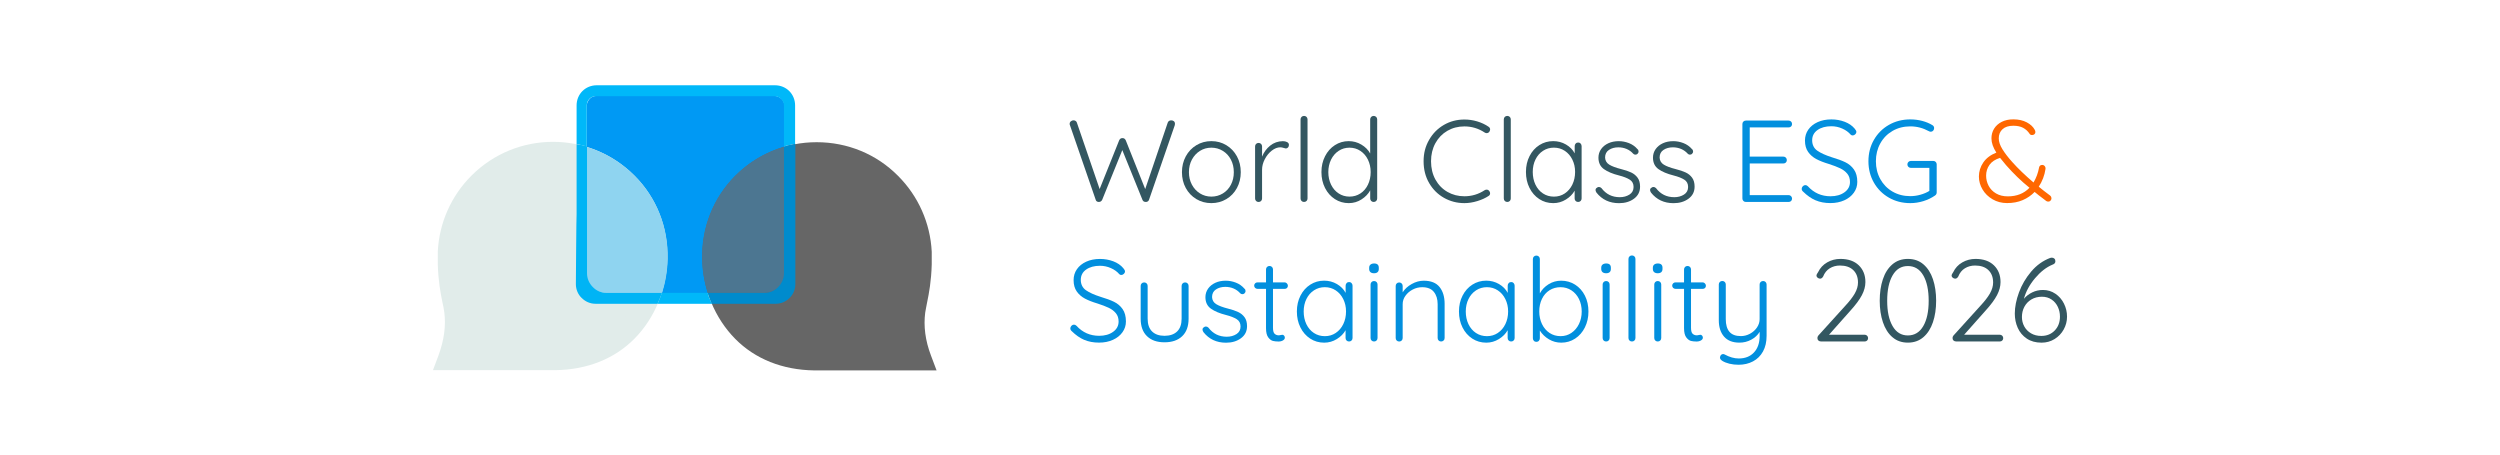 <?xml version="1.0" encoding="UTF-8"?>
<svg id="Capa_1" xmlns="http://www.w3.org/2000/svg" version="1.1" viewBox="0 0 1032 188">
  <!-- Generator: Adobe Illustrator 29.6.1, SVG Export Plug-In . SVG Version: 2.1.1 Build 9)  -->
  <defs>
    <style>
      .st0 {
        fill: #008bcd;
      }

      .st1 {
        fill: #0099f4;
      }

      .st2 {
        fill: #ff6700;
      }

      .st3 {
        fill: none;
        stroke: #666;
        stroke-miterlimit: 10;
        stroke-width: 30px;
      }

      .st4 {
        fill: #8fd4f0;
      }

      .st5 {
        fill: #e1ecea;
      }

      .st6 {
        fill: #00b4f5;
      }

      .st7 {
        fill: #335761;
      }

      .st8 {
        fill: #666;
      }

      .st9 {
        fill: #028fde;
      }

      .st10 {
        fill: #4c7691;
      }

      .st11 {
        fill: #00b8f9;
      }
    </style>
  </defs>
  <g>
    <path class="st3" d="M333.72,84.3"/>
    <path class="st1" d="M319.72,121.1h-73.4c-1.1,0-2.1-.5-2.9-1.2-.7-.7-1.2-1.8-1.2-2.9V43.7c0-1.1.5-2.1,1.2-2.9s1.8-1.2,2.9-1.2h73.4c1.1,0,2.1.5,2.9,1.2s1.2,1.8,1.2,2.9v73.3c0,1.1-.5,2.1-1.2,2.9s-1.8,1.2-2.9,1.2Z"/>
    <g>
      <path class="st8" d="M380.12,104.1c-.5-10.3-4.7-20.4-12.5-28.3-16.8-16.8-44-16.8-60.8,0-17.4,17.4-15.5,45.2,0,60.8,8.8,8.9,20,11.5,29.4,11.7h44.1c-3.2-8.6-3.2-15.3-2.6-19.8.6-4.8,2.3-10.1,2.6-19.5v-5"/>
      <path class="st8" d="M386.72,152.9h-50.7c-13-.2-24.3-4.7-32.5-13-8.4-8.5-13.4-20.5-13.6-32.9-.3-13.1,4.6-25.3,13.6-34.4,9-9,20.9-13.9,33.6-13.9s24.7,4.9,33.6,13.9c8.4,8.4,13.3,19.5,13.9,31.3h0v5.3c-.2,6.9-1.1,11.7-1.9,15.6-.3,1.6-.6,3-.8,4.3-.7,5.5,0,11.4,2.4,17.7l2.3,6.1h.1ZM336.12,143.8h37.9c-1.3-5.5-1.7-10.8-1-15.9.2-1.6.5-3.2.9-4.9.7-3.7,1.6-8,1.7-14.1v-4.6h0c-.5-9.5-4.5-18.5-11.2-25.3-7.3-7.3-16.9-11.3-27.2-11.3s-19.9,4-27.2,11.3c-16.2,16.2-13.1,41.2,0,54.4,6.6,6.7,15.4,10.2,26.2,10.3l-.1.1Z"/>
    </g>
    <path class="st10" d="M323.72,112.7c0,8.2-8.2,8.2-8.2,8.2h-23.4c-1.4-4.5-2.2-9.2-2.3-13.9-.3-13.1,4.6-25.3,13.6-34.4,5.7-5.7,12.6-9.8,20.2-12v52.1h.1Z"/>
    <g>
      <path class="st5" d="M185.42,104c.5-10.3,4.7-20.4,12.5-28.3,16.8-16.8,44-16.8,60.8,0,17.4,17.4,15.5,45.2,0,60.8-8.8,8.9-20,11.5-29.4,11.7h-44.1c3.2-8.6,3.2-15.3,2.6-19.8-.6-4.8-2.3-10.1-2.6-19.5v-5"/>
      <path class="st5" d="M229.42,152.8h-50.7l2.3-6.1c2.3-6.3,3.1-12.2,2.4-17.7-.2-1.3-.4-2.7-.8-4.3-.8-3.9-1.7-8.7-1.9-15.6v-5.3h0c.6-11.8,5.5-22.9,13.9-31.3,18.6-18.6,48.7-18.6,67.3,0,9.1,9.1,13.9,21.3,13.6,34.4-.3,12.4-5.2,24.4-13.6,32.9-8.2,8.3-19.5,12.8-32.5,13h0ZM191.52,143.7h37.9c10.7-.2,19.5-3.7,26.2-10.3,13.1-13.2,16.2-38.2,0-54.4-7.3-7.3-16.9-11.3-27.2-11.3s-19.9,4-27.2,11.3c-6.8,6.8-10.7,15.7-11.2,25.3h0v4.6c.2,6.1,1,10.4,1.7,14.1.3,1.7.6,3.3.9,4.9.7,5.1.3,10.4-1,15.9l-.1-.1Z"/>
    </g>
    <path class="st4" d="M242.32,60.7c7.2,2.2,13.9,6.1,19.6,11.8,9.1,9.1,14,21.3,13.7,34.4-.1,4.8-.9,9.5-2.3,14h-23.4s-7.7-.5-7.7-6.9v-53.2l.1-.1Z"/>
    <path class="st11" d="M238.02,59.5v-16c0-2.3.9-4.4,2.4-5.9s3.6-2.4,5.9-2.4h73.6c2.3,0,4.4.9,5.9,2.4s2.4,3.6,2.4,5.9v15.9c-.8.1-1.9.4-2.9.6s-1.7.4-1.7.4v-16.9c0-.8-.4-1.9-1.1-2.6-.7-.7-1.7-1.2-2.7-1.2h-73.8c-1.1,0-2,.4-2.7,1.1s-1.1,1.7-1.1,2.7v17s-.3-.1-1-.3-1.7-.4-3.3-.8l.1.1Z"/>
    <path class="st0" d="M328.32,59.4v57.9c0,2.2-.9,4.3-2.4,5.7-1.5,1.5-3.5,2.4-5.7,2.4h-26.4s-.3-.8-.7-1.8-.8-2.1-1-2.7h23.4c2.2,0,4.3-.9,5.7-2.4,1.5-1.5,2.4-3.5,2.4-5.7v-52.3s.3,0,1-.3,1.9-.4,3.5-.8h.2Z"/>
    <path class="st6" d="M238.02,59.5v28.9c-.1,0-.3,28.9-.3,28.9,0,2.2.9,4.3,2.4,5.7,1.5,1.5,3.5,2.4,5.7,2.4h25.6s.4-.8.8-1.8.9-2.1,1-2.7h-22.8c-2.2,0-4.3-.9-5.7-2.4-1.5-1.5-2.4-3.5-2.4-5.7v-52.4s-.2,0-.9-.2-1.7-.4-3.4-.7h0Z"/>
    <path class="st11" d="M273.32,120.9h18.8c.3,1,.7,2.2,1.2,3.3.2.4.4.8.6,1.2h-22.5s.9-1.8,1.8-4.6l.1.1Z"/>
  </g>
  <g>
    <path class="st7" d="M484.6,50.06c.29.26.43.61.43,1.06l-.1.62-10.61,30.72c-.1.29-.26.51-.5.67-.24.16-.5.24-.79.24-.74,0-1.22-.3-1.44-.91l-8.3-20.5-8.3,20.5c-.29.61-.77.91-1.44.91-.29,0-.55-.08-.79-.24-.24-.16-.39-.38-.46-.67l-10.61-30.72c-.1-.19-.14-.38-.14-.58,0-.45.17-.81.5-1.08.34-.27.7-.41,1.08-.41.32,0,.61.08.86.24.26.16.43.38.53.67l9.41,27.46,8.06-20.11c.29-.64.74-.94,1.34-.91.32-.03.6.04.84.22.24.18.42.41.55.7l8.02,20.11,9.31-27.46c.25-.61.74-.91,1.44-.91.45,0,.82.13,1.1.38Z"/>
    <path class="st7" d="M510.61,77.61c-1.06,1.95-2.51,3.48-4.37,4.58-1.86,1.1-3.92,1.66-6.19,1.66s-4.34-.55-6.19-1.66-3.31-2.63-4.37-4.58c-1.06-1.95-1.58-4.13-1.58-6.53s.53-4.58,1.58-6.53c1.06-1.95,2.51-3.49,4.37-4.61s3.92-1.68,6.19-1.68,4.34.56,6.19,1.68c1.86,1.12,3.31,2.66,4.37,4.61,1.06,1.95,1.58,4.13,1.58,6.53s-.53,4.58-1.58,6.53ZM508.12,65.9c-.8-1.54-1.91-2.74-3.34-3.62-1.42-.88-3-1.32-4.73-1.32s-3.3.44-4.7,1.32c-1.41.88-2.52,2.09-3.34,3.62-.82,1.54-1.22,3.26-1.22,5.18s.41,3.6,1.22,5.14c.82,1.54,1.93,2.74,3.34,3.62,1.41.88,2.98,1.32,4.7,1.32s3.3-.43,4.73-1.3c1.42-.86,2.54-2.06,3.34-3.6.8-1.54,1.2-3.26,1.2-5.18s-.4-3.65-1.2-5.18Z"/>
    <path class="st7" d="M531.3,58.65c.51.26.77.64.77,1.15,0,.45-.13.81-.38,1.08-.26.27-.56.41-.91.41-.16,0-.47-.08-.94-.24s-.9-.24-1.32-.24c-1.18,0-2.36.46-3.53,1.37s-2.13,2.09-2.88,3.53c-.75,1.44-1.13,2.9-1.13,4.37v11.86c0,.42-.14.76-.41,1.03s-.62.41-1.03.41-.76-.14-1.03-.41c-.27-.27-.41-.62-.41-1.03v-21.5c0-.42.14-.76.41-1.03s.62-.41,1.03-.41.76.14,1.03.41c.27.27.41.62.41,1.03v4.22c.74-1.82,1.85-3.34,3.34-4.54,1.49-1.2,3.24-1.82,5.26-1.85.64,0,1.22.13,1.73.38Z"/>
    <path class="st7" d="M539.34,82.96c-.27.27-.62.41-1.03.41s-.76-.14-1.03-.41c-.27-.27-.41-.62-.41-1.03v-32.64c0-.42.14-.76.41-1.03.27-.27.62-.41,1.03-.41s.76.14,1.03.41c.27.27.41.62.41,1.03v32.64c0,.42-.14.76-.41,1.03Z"/>
    <path class="st7" d="M568.09,48.26c.27.27.41.62.41,1.03v32.64c0,.42-.14.76-.41,1.03s-.62.41-1.03.41-.76-.14-1.03-.41c-.27-.27-.41-.62-.41-1.03v-3.36c-.8,1.47-1.99,2.72-3.58,3.74-1.58,1.02-3.34,1.54-5.26,1.54-2.11,0-4.02-.55-5.74-1.66s-3.06-2.63-4.06-4.58c-.99-1.95-1.49-4.14-1.49-6.58s.5-4.58,1.49-6.53c.99-1.95,2.34-3.48,4.06-4.58,1.71-1.1,3.61-1.66,5.69-1.66,1.89,0,3.63.47,5.23,1.42,1.6.94,2.82,2.17,3.65,3.67v-14.06c0-.42.14-.76.41-1.03.27-.27.62-.41,1.03-.41s.76.14,1.03.41ZM561.56,79.87c1.33-.86,2.37-2.07,3.12-3.62.75-1.55,1.13-3.29,1.13-5.21s-.38-3.6-1.13-5.14c-.75-1.54-1.79-2.74-3.12-3.62-1.33-.88-2.82-1.32-4.49-1.32s-3.16.44-4.49,1.32c-1.33.88-2.37,2.09-3.12,3.62-.75,1.54-1.13,3.25-1.13,5.14s.38,3.65,1.13,5.18c.75,1.54,1.79,2.74,3.12,3.62,1.33.88,2.82,1.32,4.49,1.32s3.16-.43,4.49-1.3Z"/>
    <path class="st7" d="M615.11,53.47c0,.29-.11.61-.34.96-.29.35-.66.53-1.1.53-.26,0-.51-.08-.77-.24-2.56-1.7-5.36-2.54-8.4-2.54-2.59,0-4.94.61-7.03,1.82-2.1,1.22-3.74,2.92-4.94,5.11-1.2,2.19-1.8,4.68-1.8,7.46s.61,5.37,1.82,7.56c1.22,2.19,2.87,3.89,4.97,5.09,2.1,1.2,4.42,1.8,6.98,1.8,3.04,0,5.82-.83,8.35-2.5.26-.16.53-.24.82-.24.45,0,.82.19,1.1.58.22.26.34.56.34.91,0,.51-.22.9-.67,1.15-1.25.83-2.78,1.53-4.61,2.09s-3.6.84-5.33.84c-3.04,0-5.85-.73-8.42-2.18-2.58-1.46-4.62-3.5-6.14-6.12-1.52-2.62-2.28-5.62-2.28-8.98s.75-6.17,2.26-8.81c1.5-2.64,3.54-4.7,6.1-6.19,2.56-1.49,5.39-2.23,8.5-2.23,1.79,0,3.54.26,5.26.77,1.71.51,3.26,1.23,4.63,2.16.48.29.72.69.72,1.2Z"/>
    <path class="st7" d="M623.24,82.96c-.27.27-.62.41-1.03.41s-.76-.14-1.03-.41c-.27-.27-.41-.62-.41-1.03v-32.64c0-.42.14-.76.41-1.03.27-.27.62-.41,1.03-.41s.76.14,1.03.41c.27.27.41.62.41,1.03v32.64c0,.42-.14.76-.41,1.03Z"/>
    <path class="st7" d="M652.48,59.27c.27.29.41.64.41,1.06v21.6c0,.42-.14.76-.41,1.03s-.62.41-1.03.41-.76-.14-1.03-.41c-.27-.27-.41-.62-.41-1.03v-3.22c-.8,1.44-2,2.66-3.6,3.65-1.6.99-3.34,1.49-5.23,1.49-2.14,0-4.07-.56-5.78-1.68-1.71-1.12-3.06-2.66-4.03-4.61-.98-1.95-1.46-4.14-1.46-6.58s.5-4.62,1.49-6.55c.99-1.94,2.34-3.45,4.06-4.54,1.71-1.09,3.61-1.63,5.69-1.63,1.92,0,3.68.46,5.28,1.39,1.6.93,2.8,2.14,3.6,3.65v-2.98c0-.42.14-.77.41-1.06.27-.29.62-.43,1.03-.43s.76.14,1.03.43ZM645.95,79.84c1.33-.88,2.37-2.1,3.12-3.65.75-1.55,1.13-3.29,1.13-5.21s-.38-3.55-1.13-5.09c-.75-1.54-1.79-2.74-3.12-3.62-1.33-.88-2.82-1.32-4.49-1.32s-3.16.43-4.49,1.3c-1.33.86-2.37,2.06-3.12,3.58-.75,1.52-1.13,3.24-1.13,5.16s.37,3.66,1.1,5.21c.74,1.55,1.77,2.77,3.1,3.65,1.33.88,2.84,1.32,4.54,1.32s3.16-.44,4.49-1.32Z"/>
    <path class="st7" d="M658.64,78.43c0-.42.21-.74.62-.96.19-.19.45-.29.77-.29.38,0,.74.16,1.06.48,1.89,2.5,4.4,3.74,7.54,3.74,1.54,0,2.87-.36,4.01-1.08,1.14-.72,1.7-1.77,1.7-3.14s-.53-2.35-1.58-3.02c-1.06-.67-2.53-1.25-4.42-1.73-2.66-.67-4.74-1.54-6.24-2.62-1.5-1.07-2.26-2.65-2.26-4.73,0-1.31.37-2.49,1.1-3.53.74-1.04,1.74-1.85,3-2.42,1.26-.58,2.7-.86,4.3-.86,1.38,0,2.76.26,4.15.79,1.39.53,2.58,1.37,3.58,2.52.29.22.43.54.43.96,0,.38-.16.72-.48,1.01-.22.19-.51.29-.86.29-.32,0-.61-.13-.86-.38-.77-.86-1.68-1.52-2.74-1.97-1.06-.45-2.19-.67-3.41-.67-1.5,0-2.79.35-3.86,1.06-1.07.7-1.61,1.76-1.61,3.17.06,1.28.65,2.26,1.75,2.93,1.1.67,2.73,1.28,4.87,1.82,1.66.42,3.04.88,4.13,1.39,1.09.51,1.98,1.23,2.66,2.16.69.93,1.03,2.16,1.03,3.7,0,2.08-.83,3.74-2.5,4.97-1.66,1.23-3.73,1.85-6.19,1.85-3.9,0-7.01-1.46-9.31-4.37-.26-.42-.38-.77-.38-1.06Z"/>
    <path class="st7" d="M681.15,78.43c0-.42.21-.74.62-.96.19-.19.45-.29.77-.29.38,0,.74.16,1.06.48,1.89,2.5,4.4,3.74,7.54,3.74,1.54,0,2.87-.36,4.01-1.08,1.14-.72,1.7-1.77,1.7-3.14s-.53-2.35-1.58-3.02c-1.06-.67-2.53-1.25-4.42-1.73-2.66-.67-4.74-1.54-6.24-2.62-1.5-1.07-2.26-2.65-2.26-4.73,0-1.31.37-2.49,1.1-3.53.74-1.04,1.74-1.85,3-2.42,1.26-.58,2.7-.86,4.3-.86,1.38,0,2.76.26,4.15.79,1.39.53,2.58,1.37,3.58,2.52.29.22.43.54.43.96,0,.38-.16.72-.48,1.01-.22.19-.51.29-.86.29-.32,0-.61-.13-.86-.38-.77-.86-1.68-1.52-2.74-1.97-1.06-.45-2.19-.67-3.41-.67-1.5,0-2.79.35-3.86,1.06-1.07.7-1.61,1.76-1.61,3.17.06,1.28.65,2.26,1.75,2.93,1.1.67,2.73,1.28,4.87,1.82,1.66.42,3.04.88,4.13,1.39,1.09.51,1.98,1.23,2.66,2.16.69.93,1.03,2.16,1.03,3.7,0,2.08-.83,3.74-2.5,4.97-1.66,1.23-3.73,1.85-6.19,1.85-3.9,0-7.01-1.46-9.31-4.37-.26-.42-.38-.77-.38-1.06Z"/>
    <path class="st9" d="M739.35,80.97c.27.29.41.62.41,1.01,0,.42-.14.75-.41,1.01-.27.26-.62.38-1.03.38h-17.62c-.42,0-.76-.14-1.03-.41-.27-.27-.41-.62-.41-1.03v-30.72c0-.42.14-.76.41-1.03.27-.27.62-.41,1.03-.41h17.62c.42,0,.76.14,1.03.41.27.27.41.62.41,1.03s-.14.75-.41,1.01c-.27.26-.62.38-1.03.38h-16.03v12.05h13.87c.42,0,.76.14,1.03.41.27.27.41.62.41,1.03s-.14.75-.41,1.01c-.27.26-.62.38-1.03.38h-13.87v13.06h16.03c.42,0,.76.14,1.03.43Z"/>
    <path class="st9" d="M749.48,82.7c-1.78-.77-3.5-1.97-5.16-3.6-.38-.32-.58-.7-.58-1.15,0-.38.15-.74.46-1.06.3-.32.65-.48,1.03-.48s.74.16,1.06.48c2.5,2.75,5.62,4.13,9.36,4.13,2.3,0,4.22-.54,5.74-1.63,1.52-1.09,2.28-2.51,2.28-4.27,0-1.38-.38-2.52-1.13-3.43-.75-.91-1.74-1.66-2.95-2.23-1.22-.58-2.77-1.17-4.66-1.78-2.05-.61-3.77-1.28-5.16-2.02-1.39-.74-2.52-1.72-3.38-2.95-.86-1.23-1.3-2.79-1.3-4.68,0-1.7.46-3.2,1.37-4.51.91-1.31,2.19-2.34,3.84-3.1,1.65-.75,3.54-1.13,5.69-1.13,1.95,0,3.78.33,5.5.98,1.71.66,3.08,1.59,4.1,2.81.48.54.72,1.01.72,1.39,0,.35-.16.68-.48.98-.32.3-.67.46-1.06.46-.32,0-.59-.11-.82-.34-.86-1.02-2.02-1.86-3.46-2.5-1.44-.64-2.94-.96-4.51-.96-2.34,0-4.24.52-5.71,1.56-1.47,1.04-2.21,2.46-2.21,4.25s.7,3.28,2.11,4.27c1.41.99,3.42,1.9,6.05,2.74,2.27.67,4.13,1.36,5.57,2.06,1.44.7,2.62,1.7,3.53,3,.91,1.3,1.37,3,1.37,5.11,0,1.63-.47,3.11-1.42,4.44-.94,1.33-2.26,2.38-3.94,3.14s-3.59,1.15-5.74,1.15c-2.3,0-4.34-.38-6.12-1.15Z"/>
    <path class="st9" d="M799.06,66.83c.27.27.41.62.41,1.03v11.57c0,.54-.24.98-.72,1.3-1.44.99-3.04,1.76-4.8,2.3-1.76.54-3.55.82-5.38.82-3.26,0-6.21-.75-8.83-2.26-2.62-1.5-4.69-3.57-6.19-6.19-1.5-2.62-2.26-5.57-2.26-8.83s.75-6.21,2.26-8.83c1.5-2.62,3.57-4.69,6.19-6.19,2.62-1.5,5.57-2.26,8.83-2.26,1.7,0,3.34.21,4.92.62,1.58.42,3,1.01,4.25,1.78.45.29.67.69.67,1.2,0,.42-.14.77-.41,1.06-.27.29-.58.43-.94.43-.32,0-.61-.08-.86-.24-2.4-1.31-4.94-1.97-7.63-1.97s-5.16.62-7.32,1.87-3.85,2.97-5.06,5.16c-1.22,2.19-1.82,4.65-1.82,7.37s.61,5.18,1.82,7.37c1.22,2.19,2.9,3.91,5.06,5.16s4.6,1.87,7.32,1.87c1.38,0,2.76-.19,4.15-.58,1.39-.38,2.63-.91,3.72-1.58v-9.5h-7.58c-.42,0-.77-.14-1.06-.41-.29-.27-.43-.62-.43-1.03s.14-.76.43-1.03c.29-.27.64-.41,1.06-.41h9.17c.42,0,.76.14,1.03.41Z"/>
    <path class="st2" d="M846.85,81.88c0,.32-.12.62-.36.91-.24.29-.55.43-.94.43-.32,0-.61-.08-.86-.24l-1.06-.82c-1.47-1.09-2.72-2.06-3.74-2.93-1.38,1.44-3.02,2.57-4.92,3.38-1.9.82-4.06,1.22-6.46,1.22-2.21,0-4.2-.52-5.98-1.56-1.78-1.04-3.16-2.4-4.15-4.08-.99-1.68-1.49-3.45-1.49-5.3,0-2.11.61-4.06,1.82-5.83s3.01-3.13,5.38-4.06c-1.34-2.11-2.02-4.06-2.02-5.86,0-1.5.37-2.85,1.1-4.03.74-1.18,1.78-2.12,3.14-2.81,1.36-.69,2.95-1.03,4.78-1.03,2.18,0,4.04.42,5.59,1.25,1.55.83,2.65,1.87,3.29,3.12.16.32.24.62.24.91,0,.32-.13.6-.38.84-.26.24-.58.36-.96.36-.51,0-.86-.18-1.06-.53-.7-1.06-1.59-1.87-2.66-2.45-1.07-.58-2.42-.86-4.06-.86-1.92,0-3.4.47-4.44,1.42-1.04.94-1.56,2.22-1.56,3.82,0,1.34.5,2.83,1.51,4.46,1.01,1.63,2.36,3.39,4.06,5.28,2.37,2.66,5.3,5.47,8.78,8.45,1.12-1.89,1.89-3.97,2.3-6.24.06-.29.2-.53.41-.72s.5-.29.89-.29c.42,0,.76.17,1.03.5.27.34.38.73.31,1.18-.38,2.62-1.31,5.06-2.78,7.3,1.34,1.12,2.88,2.32,4.61,3.6.42.32.62.72.62,1.2ZM837.78,77.51c-3.39-2.72-6.62-5.84-9.7-9.36-1.15-1.34-1.97-2.34-2.45-2.98-1.98.61-3.44,1.57-4.37,2.88-.93,1.31-1.39,2.8-1.39,4.46,0,1.47.34,2.86,1.03,4.18.69,1.31,1.71,2.37,3.07,3.17,1.36.8,2.98,1.2,4.87,1.2,3.68,0,6.66-1.18,8.93-3.55Z"/>
    <path class="st9" d="M447.57,140.3c-1.78-.77-3.5-1.97-5.16-3.6-.38-.32-.58-.7-.58-1.15,0-.38.15-.74.46-1.06.3-.32.65-.48,1.03-.48s.74.16,1.06.48c2.5,2.75,5.62,4.13,9.36,4.13,2.3,0,4.22-.54,5.74-1.63,1.52-1.09,2.28-2.51,2.28-4.27,0-1.38-.38-2.52-1.13-3.43s-1.74-1.66-2.95-2.23c-1.22-.58-2.77-1.17-4.66-1.78-2.05-.61-3.77-1.28-5.16-2.02-1.39-.74-2.52-1.72-3.38-2.95-.86-1.23-1.3-2.79-1.3-4.68,0-1.7.46-3.2,1.37-4.51.91-1.31,2.19-2.34,3.84-3.1,1.65-.75,3.54-1.13,5.69-1.13,1.95,0,3.78.33,5.5.98,1.71.66,3.08,1.59,4.1,2.81.48.54.72,1.01.72,1.39,0,.35-.16.68-.48.98-.32.3-.67.46-1.06.46-.32,0-.59-.11-.82-.34-.86-1.02-2.02-1.86-3.46-2.5-1.44-.64-2.94-.96-4.51-.96-2.34,0-4.24.52-5.71,1.56-1.47,1.04-2.21,2.46-2.21,4.25s.7,3.28,2.11,4.27c1.41.99,3.42,1.9,6.05,2.74,2.27.67,4.13,1.36,5.57,2.06,1.44.7,2.62,1.7,3.53,3,.91,1.3,1.37,3,1.37,5.11,0,1.63-.47,3.11-1.42,4.44-.94,1.33-2.26,2.38-3.94,3.14-1.68.77-3.59,1.15-5.74,1.15-2.3,0-4.34-.38-6.12-1.15Z"/>
    <path class="st9" d="M490.24,116.99c.27.27.41.62.41,1.03v13.54c0,3.14-.88,5.54-2.64,7.22-1.76,1.68-4.19,2.52-7.3,2.52s-5.48-.84-7.22-2.52c-1.75-1.68-2.62-4.09-2.62-7.22v-13.54c0-.42.14-.76.41-1.03s.62-.41,1.03-.41.76.14,1.03.41c.27.27.41.62.41,1.03v13.54c0,2.3.61,4.06,1.82,5.26,1.22,1.2,2.93,1.8,5.14,1.8s3.98-.6,5.21-1.8c1.23-1.2,1.85-2.95,1.85-5.26v-13.54c0-.42.14-.76.41-1.03s.62-.41,1.03-.41.76.14,1.03.41Z"/>
    <path class="st9" d="M496.4,136.03c0-.42.21-.74.62-.96.19-.19.45-.29.77-.29.38,0,.74.16,1.06.48,1.89,2.5,4.4,3.74,7.54,3.74,1.54,0,2.87-.36,4.01-1.08,1.14-.72,1.7-1.77,1.7-3.14s-.53-2.35-1.58-3.02c-1.06-.67-2.53-1.25-4.42-1.73-2.66-.67-4.74-1.54-6.24-2.62-1.5-1.07-2.26-2.65-2.26-4.73,0-1.31.37-2.49,1.1-3.53.74-1.04,1.74-1.85,3-2.42,1.26-.58,2.7-.86,4.3-.86,1.38,0,2.76.26,4.15.79,1.39.53,2.58,1.37,3.58,2.52.29.22.43.54.43.96,0,.38-.16.72-.48,1.01-.22.19-.51.29-.86.29-.32,0-.61-.13-.86-.38-.77-.86-1.68-1.52-2.74-1.97-1.06-.45-2.19-.67-3.41-.67-1.5,0-2.79.35-3.86,1.06-1.07.7-1.61,1.76-1.61,3.17.06,1.28.65,2.26,1.75,2.93,1.1.67,2.73,1.28,4.87,1.82,1.66.42,3.04.88,4.13,1.39,1.09.51,1.98,1.23,2.66,2.16.69.93,1.03,2.16,1.03,3.7,0,2.08-.83,3.74-2.5,4.97-1.66,1.23-3.73,1.85-6.19,1.85-3.9,0-7.01-1.46-9.31-4.37-.26-.42-.38-.77-.38-1.06Z"/>
    <path class="st9" d="M525.49,119.23v16.08c0,1.22.22,2.04.67,2.47s1.04.65,1.78.65c.19,0,.43-.04.72-.12.29-.08.51-.12.67-.12.29,0,.54.12.74.36.21.24.31.52.31.84,0,.45-.26.82-.77,1.13-.51.3-1.12.46-1.82.46-.86,0-1.63-.08-2.3-.24-.67-.16-1.32-.64-1.94-1.44-.62-.8-.94-2.08-.94-3.84v-16.22h-3.5c-.38,0-.71-.13-.98-.38-.27-.26-.41-.58-.41-.96s.14-.7.41-.96c.27-.26.6-.38.98-.38h3.5v-5.33c0-.42.14-.76.41-1.03s.62-.41,1.03-.41.76.14,1.03.41c.27.27.41.62.41,1.03v5.33h4.8c.35,0,.66.14.94.43.27.29.41.61.41.96,0,.38-.13.7-.38.94s-.58.36-.96.36h-4.8Z"/>
    <path class="st9" d="M557.92,116.87c.27.29.41.64.41,1.06v21.6c0,.42-.14.76-.41,1.03s-.62.41-1.03.41-.76-.14-1.03-.41c-.27-.27-.41-.62-.41-1.03v-3.22c-.8,1.44-2,2.66-3.6,3.65-1.6.99-3.34,1.49-5.23,1.49-2.14,0-4.07-.56-5.78-1.68-1.71-1.12-3.06-2.66-4.03-4.61-.98-1.95-1.46-4.14-1.46-6.58s.5-4.62,1.49-6.55c.99-1.94,2.34-3.45,4.06-4.54,1.71-1.09,3.61-1.63,5.69-1.63,1.92,0,3.68.46,5.28,1.39,1.6.93,2.8,2.14,3.6,3.65v-2.98c0-.42.14-.77.41-1.06.27-.29.62-.43,1.03-.43s.76.14,1.03.43ZM551.39,137.44c1.33-.88,2.37-2.1,3.12-3.65.75-1.55,1.13-3.29,1.13-5.21s-.38-3.55-1.13-5.09c-.75-1.54-1.79-2.74-3.12-3.62-1.33-.88-2.82-1.32-4.49-1.32s-3.16.43-4.49,1.3c-1.33.86-2.37,2.06-3.12,3.58-.75,1.52-1.13,3.24-1.13,5.16s.37,3.66,1.1,5.21c.74,1.55,1.77,2.77,3.1,3.65,1.33.88,2.84,1.32,4.54,1.32s3.16-.44,4.49-1.32Z"/>
    <path class="st9" d="M565.72,112.34c-.35-.3-.53-.74-.53-1.32v-.48c0-.58.18-1.02.55-1.32.37-.3.87-.46,1.51-.46,1.28,0,1.92.59,1.92,1.78v.48c0,.58-.17,1.02-.5,1.32-.34.3-.82.46-1.46.46s-1.14-.15-1.49-.46ZM568.24,140.56c-.27.27-.62.41-1.03.41s-.76-.14-1.03-.41c-.27-.27-.41-.62-.41-1.03v-22.08c0-.42.14-.76.41-1.03.27-.27.62-.41,1.03-.41s.76.14,1.03.41c.27.27.41.62.41,1.03v22.08c0,.42-.14.76-.41,1.03Z"/>
    <path class="st9" d="M594.25,118.48c1.39,1.74,2.09,4.06,2.09,6.94v14.11c0,.42-.14.76-.43,1.03-.29.27-.62.41-1.01.41-.42,0-.76-.14-1.03-.41-.27-.27-.41-.62-.41-1.03v-13.97c0-2.08-.52-3.77-1.56-5.06-1.04-1.3-2.65-1.94-4.82-1.94-1.38,0-2.68.32-3.91.96-1.23.64-2.23,1.5-3,2.57-.77,1.07-1.15,2.23-1.15,3.48v13.97c0,.42-.14.76-.41,1.03s-.62.41-1.03.41-.76-.14-1.03-.41c-.27-.27-.41-.62-.41-1.03v-21.5c0-.42.14-.76.41-1.03s.62-.41,1.03-.41.76.14,1.03.41c.27.27.41.62.41,1.03v2.64c.86-1.38,2.1-2.52,3.72-3.43,1.62-.91,3.27-1.37,4.97-1.37,2.98,0,5.16.87,6.55,2.62Z"/>
    <path class="st9" d="M624.83,116.87c.27.29.41.64.41,1.06v21.6c0,.42-.14.76-.41,1.03s-.62.41-1.03.41-.76-.14-1.03-.41c-.27-.27-.41-.62-.41-1.03v-3.22c-.8,1.44-2,2.66-3.6,3.65-1.6.99-3.34,1.49-5.23,1.49-2.14,0-4.07-.56-5.78-1.68-1.71-1.12-3.06-2.66-4.03-4.61-.98-1.95-1.46-4.14-1.46-6.58s.5-4.62,1.49-6.55c.99-1.94,2.34-3.45,4.06-4.54,1.71-1.09,3.61-1.63,5.69-1.63,1.92,0,3.68.46,5.28,1.39,1.6.93,2.8,2.14,3.6,3.65v-2.98c0-.42.14-.77.41-1.06.27-.29.62-.43,1.03-.43s.76.14,1.03.43ZM618.3,137.44c1.33-.88,2.37-2.1,3.12-3.65.75-1.55,1.13-3.29,1.13-5.21s-.38-3.55-1.13-5.09c-.75-1.54-1.79-2.74-3.12-3.62-1.33-.88-2.82-1.32-4.49-1.32s-3.16.43-4.49,1.3c-1.33.86-2.37,2.06-3.12,3.58-.75,1.52-1.13,3.24-1.13,5.16s.37,3.66,1.1,5.21c.74,1.55,1.77,2.77,3.1,3.65,1.33.88,2.84,1.32,4.54,1.32s3.16-.44,4.49-1.32Z"/>
    <path class="st9" d="M650.19,117.5c1.73,1.09,3.08,2.6,4.06,4.54.98,1.94,1.46,4.12,1.46,6.55s-.49,4.58-1.46,6.55c-.98,1.97-2.32,3.51-4.03,4.63-1.71,1.12-3.62,1.68-5.74,1.68-1.82,0-3.51-.46-5.06-1.37-1.55-.91-2.81-2.12-3.77-3.62v3.17c0,.42-.14.77-.41,1.06-.27.29-.62.43-1.03.43s-.76-.14-1.03-.43c-.27-.29-.41-.64-.41-1.06v-32.69c0-.42.14-.76.41-1.03.27-.27.62-.41,1.03-.41s.76.14,1.03.41c.27.27.41.62.41,1.03v14.16c.86-1.57,2.08-2.83,3.65-3.79,1.57-.96,3.28-1.44,5.14-1.44,2.11,0,4.03.54,5.76,1.63ZM648.68,137.42c1.33-.9,2.37-2.12,3.12-3.67.75-1.55,1.13-3.27,1.13-5.16s-.38-3.64-1.13-5.16c-.75-1.52-1.79-2.71-3.12-3.58-1.33-.86-2.83-1.3-4.49-1.3s-3.22.42-4.56,1.27c-1.34.85-2.38,2.04-3.12,3.58-.74,1.54-1.1,3.26-1.1,5.18s.38,3.66,1.13,5.21c.75,1.55,1.79,2.77,3.12,3.65,1.33.88,2.84,1.32,4.54,1.32s3.16-.45,4.49-1.34Z"/>
    <path class="st9" d="M661.52,112.34c-.35-.3-.53-.74-.53-1.32v-.48c0-.58.18-1.02.55-1.32.37-.3.87-.46,1.51-.46,1.28,0,1.92.59,1.92,1.78v.48c0,.58-.17,1.02-.5,1.32-.34.3-.82.46-1.46.46s-1.14-.15-1.49-.46ZM664.04,140.56c-.27.27-.62.41-1.03.41s-.76-.14-1.03-.41c-.27-.27-.41-.62-.41-1.03v-22.08c0-.42.14-.76.41-1.03.27-.27.62-.41,1.03-.41s.76.14,1.03.41c.27.27.41.62.41,1.03v22.08c0,.42-.14.76-.41,1.03Z"/>
    <path class="st9" d="M674.7,140.56c-.27.27-.62.41-1.03.41s-.76-.14-1.03-.41c-.27-.27-.41-.62-.41-1.03v-32.64c0-.42.14-.76.41-1.03.27-.27.62-.41,1.03-.41s.76.14,1.03.41c.27.27.41.62.41,1.03v32.64c0,.42-.14.76-.41,1.03Z"/>
    <path class="st9" d="M682.83,112.34c-.35-.3-.53-.74-.53-1.32v-.48c0-.58.18-1.02.55-1.32.37-.3.87-.46,1.51-.46,1.28,0,1.92.59,1.92,1.78v.48c0,.58-.17,1.02-.5,1.32-.34.3-.82.46-1.46.46s-1.14-.15-1.49-.46ZM685.35,140.56c-.27.27-.62.41-1.03.41s-.76-.14-1.03-.41c-.27-.27-.41-.62-.41-1.03v-22.08c0-.42.14-.76.41-1.03.27-.27.62-.41,1.03-.41s.76.14,1.03.41c.27.27.41.62.41,1.03v22.08c0,.42-.14.76-.41,1.03Z"/>
    <path class="st9" d="M698.05,119.23v16.08c0,1.22.22,2.04.67,2.47s1.04.65,1.78.65c.19,0,.43-.04.72-.12.29-.08.51-.12.67-.12.29,0,.54.12.74.36.21.24.31.52.31.84,0,.45-.26.82-.77,1.13-.51.3-1.12.46-1.82.46-.86,0-1.63-.08-2.3-.24-.67-.16-1.32-.64-1.94-1.44-.62-.8-.94-2.08-.94-3.84v-16.22h-3.5c-.38,0-.71-.13-.98-.38-.27-.26-.41-.58-.41-.96s.14-.7.41-.96c.27-.26.6-.38.98-.38h3.5v-5.33c0-.42.14-.76.41-1.03s.62-.41,1.03-.41.76.14,1.03.41c.27.27.41.62.41,1.03v5.33h4.8c.35,0,.66.14.94.43.27.29.41.61.41.96,0,.38-.13.7-.38.94s-.58.36-.96.36h-4.8Z"/>
    <path class="st9" d="M728.84,116.42c.27.27.41.62.41,1.03v21.17c0,2.53-.5,4.69-1.49,6.48-.99,1.79-2.37,3.15-4.13,4.08-1.76.93-3.74,1.39-5.95,1.39-1.34,0-2.6-.14-3.77-.43s-2.14-.67-2.9-1.15c-.67-.42-1.01-.88-1.01-1.39,0-.06.03-.22.1-.48.1-.32.25-.56.48-.72.22-.16.46-.24.72-.24.19,0,.38.05.58.14,2.05,1.12,4,1.68,5.86,1.68,2.66,0,4.76-.83,6.31-2.5,1.55-1.66,2.33-3.94,2.33-6.82v-1.68c-.8,1.34-1.95,2.42-3.46,3.24s-3.14,1.22-4.9,1.22c-2.78,0-4.9-.83-6.34-2.5-1.44-1.66-2.16-3.92-2.16-6.77v-14.74c0-.42.14-.76.41-1.03.27-.27.62-.41,1.03-.41s.76.14,1.03.41c.27.27.41.62.41,1.03v14.3c0,2.3.5,4.05,1.51,5.23,1.01,1.18,2.58,1.78,4.73,1.78,1.31,0,2.57-.33,3.77-.98,1.2-.66,2.16-1.52,2.88-2.59.72-1.07,1.08-2.22,1.08-3.43v-14.3c0-.42.14-.76.41-1.03.27-.27.62-.41,1.03-.41s.76.14,1.03.41Z"/>
    <path class="st7" d="M770.74,138.59c.27.27.41.6.41.98,0,.42-.14.75-.41,1.01-.27.26-.6.38-.98.38h-18c-.45,0-.82-.13-1.1-.38-.29-.26-.43-.61-.43-1.06,0-.35.13-.69.38-1.01l11.09-12.24c1.79-1.92,3.12-3.64,3.98-5.16.86-1.52,1.3-3.02,1.3-4.49,0-2.18-.66-3.89-1.97-5.14-1.31-1.25-3.14-1.87-5.47-1.87-1.57,0-2.97.38-4.2,1.13-1.23.75-2.15,1.9-2.76,3.43-.35.58-.77.86-1.25.86-.35,0-.69-.13-1.01-.38-.32-.26-.48-.54-.48-.86,0-.19.06-.42.19-.67.13-.26.29-.51.48-.77.83-1.73,2.08-3.07,3.74-4.03,1.66-.96,3.49-1.44,5.47-1.44,3.23,0,5.76.88,7.58,2.64,1.82,1.76,2.74,4.06,2.74,6.91,0,1.76-.48,3.56-1.44,5.4-.96,1.84-2.54,3.98-4.75,6.41l-8.83,9.94h14.74c.38,0,.71.14.98.41Z"/>
    <path class="st7" d="M781.18,139.19c-1.73-1.5-3.03-3.56-3.91-6.17-.88-2.61-1.32-5.56-1.32-8.86s.43-6.29,1.3-8.88c.86-2.59,2.17-4.64,3.91-6.14,1.74-1.5,3.88-2.26,6.41-2.26s4.66.74,6.41,2.23c1.74,1.49,3.06,3.54,3.94,6.14.88,2.61,1.32,5.58,1.32,8.9s-.44,6.25-1.32,8.86c-.88,2.61-2.19,4.66-3.94,6.17-1.74,1.5-3.88,2.26-6.41,2.26s-4.66-.75-6.38-2.26ZM793.93,134.61c1.49-2.58,2.23-6.06,2.23-10.44s-.74-7.91-2.23-10.49c-1.49-2.58-3.61-3.86-6.36-3.86s-4.82,1.29-6.31,3.86c-1.49,2.58-2.23,6.07-2.23,10.49s.74,7.86,2.23,10.44c1.49,2.58,3.59,3.86,6.31,3.86s4.87-1.29,6.36-3.86Z"/>
    <path class="st7" d="M826.52,138.59c.27.27.41.6.41.98,0,.42-.14.75-.41,1.01-.27.26-.6.38-.98.38h-18c-.45,0-.82-.13-1.1-.38-.29-.26-.43-.61-.43-1.06,0-.35.13-.69.38-1.01l11.09-12.24c1.79-1.92,3.12-3.64,3.98-5.16.86-1.52,1.3-3.02,1.3-4.49,0-2.18-.66-3.89-1.97-5.14-1.31-1.25-3.14-1.87-5.47-1.87-1.57,0-2.97.38-4.2,1.13-1.23.75-2.15,1.9-2.76,3.43-.35.58-.77.86-1.25.86-.35,0-.69-.13-1.01-.38-.32-.26-.48-.54-.48-.86,0-.19.06-.42.19-.67.13-.26.29-.51.48-.77.83-1.73,2.08-3.07,3.74-4.03,1.66-.96,3.49-1.44,5.47-1.44,3.23,0,5.76.88,7.58,2.64,1.82,1.76,2.74,4.06,2.74,6.91,0,1.76-.48,3.56-1.44,5.4-.96,1.84-2.54,3.98-4.75,6.41l-8.83,9.94h14.74c.38,0,.71.14.98.41Z"/>
    <path class="st7" d="M848.45,121.24c1.52,1.02,2.7,2.38,3.55,4.08.85,1.7,1.27,3.49,1.27,5.38s-.46,3.66-1.37,5.3c-.91,1.65-2.17,2.97-3.77,3.96-1.6.99-3.39,1.49-5.38,1.49-2.4,0-4.43-.56-6.1-1.68-1.66-1.12-2.9-2.59-3.72-4.42-.82-1.82-1.22-3.79-1.22-5.9,0-2.72.58-5.64,1.73-8.76,1.15-3.12,2.83-5.98,5.04-8.59,2.21-2.61,4.83-4.49,7.87-5.64.26-.06.46-.1.62-.1.42,0,.77.13,1.06.38.29.26.43.62.43,1.1,0,.67-.38,1.14-1.15,1.39-2.56,1.06-4.97,2.92-7.22,5.59-2.26,2.67-3.8,5.51-4.63,8.52.96-1.12,2.12-2.01,3.48-2.66,1.36-.66,2.82-.98,4.39-.98,1.89,0,3.59.51,5.11,1.54ZM848.19,136.43c1.44-1.49,2.16-3.4,2.16-5.74,0-1.44-.3-2.78-.89-4.03-.59-1.25-1.45-2.26-2.57-3.02s-2.45-1.15-3.98-1.15c-1.66,0-3.12.38-4.37,1.13-1.25.75-2.21,1.76-2.88,3.02-.67,1.26-1.01,2.66-1.01,4.2,0,1.41.32,2.7.96,3.89.64,1.18,1.57,2.14,2.78,2.86,1.22.72,2.64,1.08,4.27,1.08,2.24,0,4.08-.74,5.52-2.23Z"/>
  </g>
</svg>